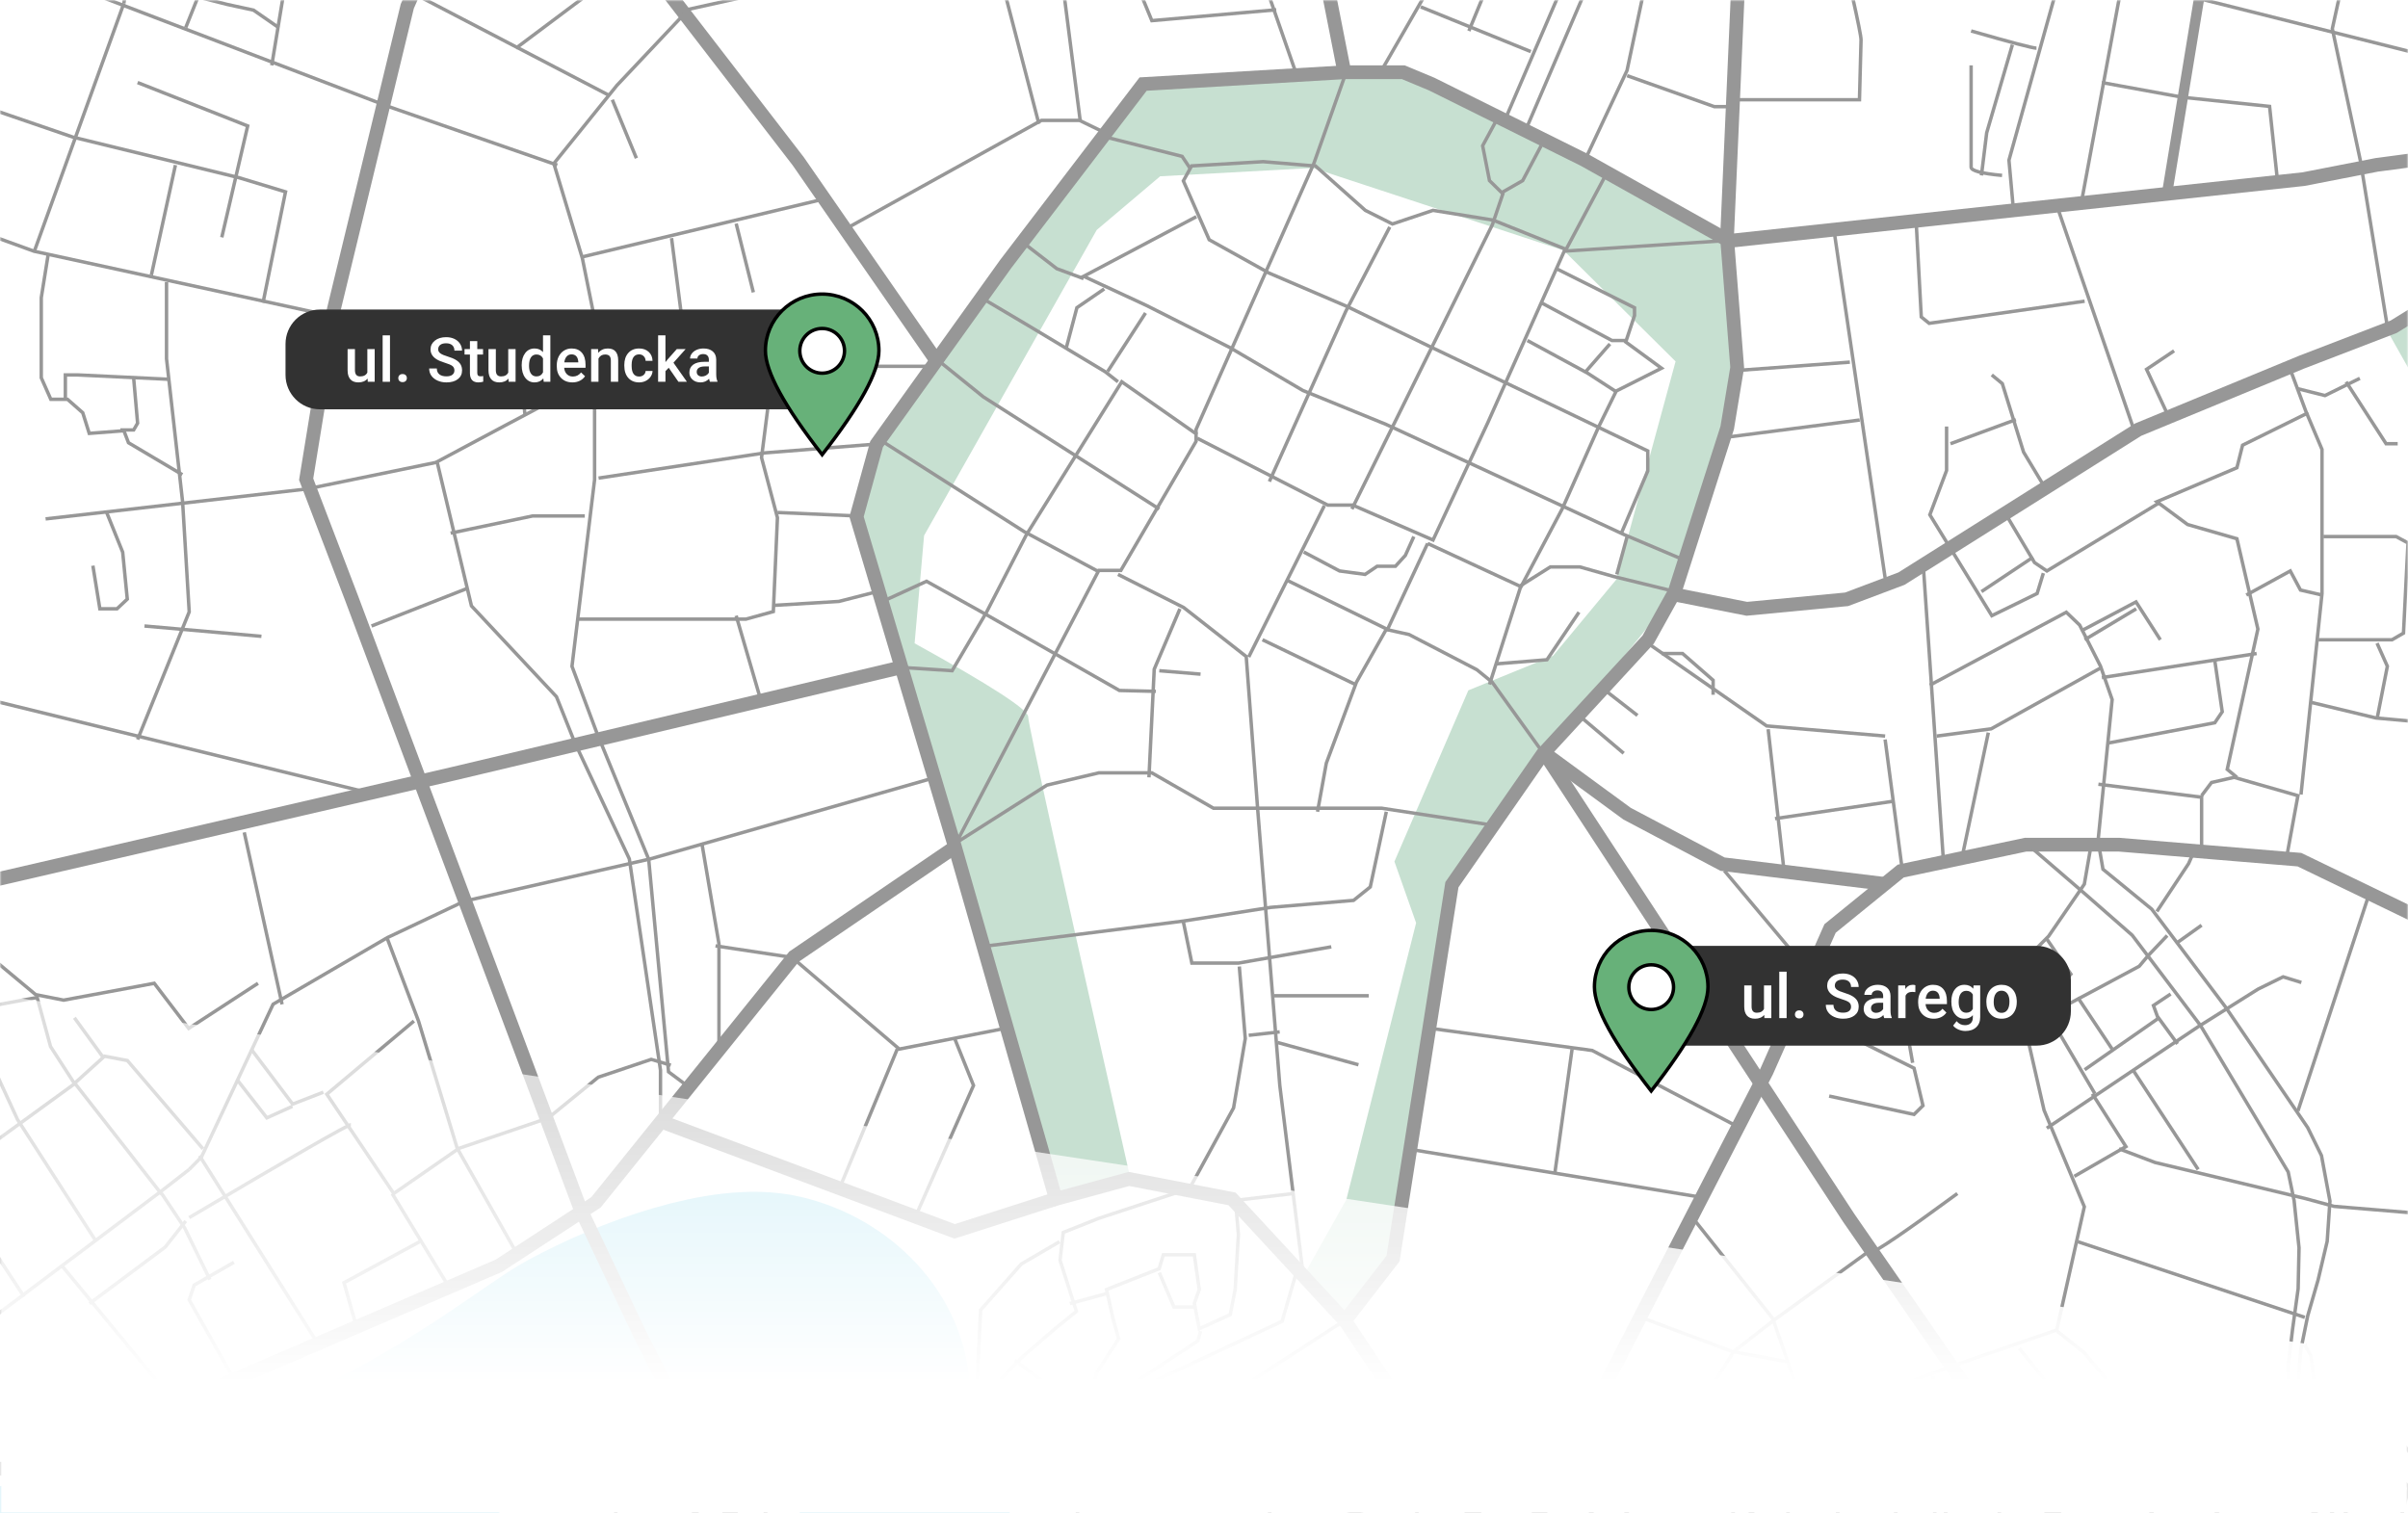 <?xml version="1.0" encoding="UTF-8"?>
<svg width="700px" height="440px" viewBox="0 0 700 440" version="1.1" xmlns="http://www.w3.org/2000/svg" xmlns:xlink="http://www.w3.org/1999/xlink">
    <rect x="0" y="0" width="700" height="440" fill="#808080" stroke="none"/>
    <title>offices-map</title>
    <defs>
        <rect id="path-1" x="0" y="0" width="700" height="440"></rect>
        <linearGradient x1="50%" y1="20.967%" x2="50%" y2="74.785%" id="linearGradient-3">
            <stop stop-color="#FFFFFF" stop-opacity="0.676" offset="0%"></stop>
            <stop stop-color="#FFFFFF" offset="100%"></stop>
        </linearGradient>
    </defs>
    <g id="Page-1" stroke="none" stroke-width="1" fill="none" fill-rule="evenodd">
        <g id="Landing" transform="translate(-350, -1998)">
            <g id="offices-map" transform="translate(350, 1998)">
                <mask id="mask-2" fill="white">
                    <use xlink:href="#path-1"></use>
                </mask>
                <use id="Mask-Copy" fill="#FFFFFF" xlink:href="#path-1"></use>
                <g id="Group" mask="url(#mask-2)">
                    <g transform="translate(-38, -115)">
                        <path d="M313,584 C298.666,551.535 291.499,530.511 291.499,520.929 C291.499,506.556 279.321,494.288 264.452,490.757 C249.584,487.226 222.931,496.655 204.849,506.526 C186.767,516.397 123.785,573.993 1,579.175" id="Path-101" stroke="#90DAED" stroke-width="57" fill="none"></path>
                        <path d="M347.096,463.765 L299.953,308.087 L288,265.633 L293.473,244.154 L310.877,220.345 L370.82,139.911 L429.537,136.47 L446.865,135 L540.324,185.375 L544,221.47 L525.09,287.346 L486.738,334.593 L460.168,371.082 L443.356,480.93 L429.537,499 L416,487.559 L429.377,463.765 L449.66,383.322 L443.356,365.482 L464.848,315.703 L489.449,305.674 L507.837,283.509 L525.09,220.073 L492.549,187.807 L419.643,163.83 L375.253,166.253 L356.816,181.852 L306.627,270.703 L303.873,302.036 C325.885,314.19 336.891,321.309 336.891,323.39 C336.891,325.472 346.885,370.614 366.873,458.817 L347.096,463.765 Z" id="Path-102" stroke="none" fill="#C7E0D1" fill-rule="evenodd"></path>
                        <path d="M769.229,159 L800.073,162.763 L812.324,168.583 L812.324,179.461 L825.054,229.663 L830,255.068 L829.309,271.551 L826.44,298.484 L822.472,309.79 L806.317,309.302 L781.613,313 L780.175,302.605 C781.901,299.857 783.498,298.484 784.966,298.484 C786.434,298.484 777.816,285.407 759.11,259.254 L732,211.198 L740.615,206.528 L774.622,185.025 L769.229,159 Z" id="Path-336" stroke="none" fill="#C7E0D1" fill-rule="evenodd"></path>
                        <polyline id="Path-4" stroke="#979797" stroke-width="1" fill="none" points="544 443 500.862 420.413 454 414"></polyline>
                        <polyline id="Path-5" stroke="#979797" stroke-width="1" fill="none" points="294 244 260.322 246.669 212 254"></polyline>
                        <polygon id="Path-6" stroke="#979797" stroke-width="4" fill="none" points="428.955 499 442.958 480.907 460.072 372.211 486.462 334.232 517.121 300.967 524.832 287.071 540.091 239.394 543 221.833 540.091 184.74 498.435 161.42 454.196 139.445 445.932 136 428.955 136 370.3 139.445 330.343 191.765 292.82 244.132 287 265.228 315.399 360.54 344.929 463.562 366.18 457.76 396.152 463.562"></polygon>
                        <polyline id="Path-7" stroke="#979797" stroke-width="4" fill="none" points="311 221 270.036 161.872 200 71"></polyline>
                        <polyline id="Path-8" stroke="#979797" stroke-width="4" fill="none" points="487 334 575.465 469.144 655 584"></polyline>
                        <polyline id="Path-9" stroke="#979797" stroke-width="4" fill="none" points="541 185 707.636 167.079 728.885 162.935 766.03 158 799.816 162.935 812 167.747"></polyline>
                        <line x1="545" y1="71" x2="540" y2="185" id="Path-10" stroke="#979797" stroke-width="4" fill="none"></line>
                        <polyline id="Path-11" stroke="#979797" stroke-width="4" fill="none" points="767.717 158 774 185.208 733.847 209.992 707.057 220.298 659.525 239.923 590.755 283.228 574.807 289.241 545.8 292 525 287.888"></polyline>
                        <line x1="429" y1="137" x2="416" y2="71" id="Path-12" stroke="#979797" stroke-width="4" fill="none"></line>
                        <polyline id="Path-13" stroke="#979797" stroke-width="4" fill="none" points="316 361 268.801 393.147 211.246 464.565 183.011 482.998 93.427 521.538 45.386 542 25.131 542 1 537.55"></polyline>
                        <polyline id="Path-14" stroke="#979797" stroke-width="4" fill="none" points="345 463.536 315.516 473 230 441"></polyline>
                        <polyline id="Path-17" stroke="#979797" stroke-width="4" fill="none" points="429 499 472.762 564.622 490 584"></polyline>
                        <polyline id="Path-18" stroke="#979797" stroke-width="4" fill="none" points="464 584 478.633 568.2 551.552 426.526 569.996 384.94 590.544 368.244 626.852 360.573 653.935 360.573 706.436 364.933 743.052 382.617 770.302 397.979 794.731 400.323 804.703 404.996 815.813 402.882 823.864 388.026 859.524 365.341 883.892 350.007 943 326"></polyline>
                        <polyline id="Path-19" stroke="#979797" stroke-width="4" fill="none" points="487 334 510.973 351.554 538.743 366.239 586 372"></polyline>
                        <polyline id="Path-15" stroke="#979797" stroke-width="4" fill="none" points="300 309 169.79 339.945 1 379"></polyline>
                        <polyline id="Path-16" stroke="#979797" stroke-width="4" fill="none" points="265 584 223.727 502.344 206.689 466.386 140.107 288.636 127 254.331 135.037 204.965 156.394 116.833 176.496 71"></polyline>
                        <polyline id="Path-20" stroke="#979797" stroke-width="1" fill="none" points="238.207 431 232.347 426.622 226.569 364.798 211.421 327.861 204.274 308.723 210.846 254.463 210.846 224.908 217.336 220.535 210.846 207.732 207.284 190.059 199 162.542 217.336 139.823 238.207 117.697 327 98"></polyline>
                        <polyline id="Path-21" stroke="#979797" stroke-width="1" fill="none" points="218 221.5 260.497 221.5 311 221.5"></polyline>
                        <line x1="276.699" y1="173.057" x2="207" y2="189.745" id="Path-22" stroke="#979797" stroke-width="1" fill="none"></line>
                        <line x1="233.22" y1="184.227" x2="237.798" y2="219.982" id="Path-23" stroke="#979797" stroke-width="1" fill="none"></line>
                        <polyline id="Path-24" stroke="#979797" stroke-width="1" fill="none" points="310 341 226.992 364.723 173 377"></polyline>
                        <polyline id="Path-25" stroke="#979797" stroke-width="1" fill="none" points="206 295 254.842 295 262.807 292.804 264 265.502 259.375 248.04 262.807 221"></polyline>
                        <line x1="252" y1="294" x2="259" y2="318" id="Path-26" stroke="#979797" stroke-width="1" fill="none"></line>
                        <line x1="447" y1="449" x2="532" y2="463" id="Path-27" stroke="#979797" stroke-width="1" fill="none"></line>
                        <line x1="495" y1="420" x2="490" y2="456" id="Path-28" stroke="#979797" stroke-width="1" fill="none"></line>
                        <polyline id="Path-29" stroke="#979797" stroke-width="1" fill="none" points="428.692 499 354.198 547.378 351 553.927 358.793 581 363.658 581 404.93 561.616 449 550.375 449 532.331"></polyline>
                        <polyline id="Path-30" stroke="#979797" stroke-width="1" fill="none" points="449 551 453.808 571.22 465 583"></polyline>
                        <line x1="264" y1="264" x2="287" y2="265" id="Path-31" stroke="#979797" stroke-width="1" fill="none"></line>
                        <polyline id="Path-32" stroke="#979797" stroke-width="1" fill="none" points="329 414.21 299.423 420 268.252 393.354 246 390"></polyline>
                        <polyline id="Path-33" stroke="#979797" stroke-width="1" fill="none" points="242 360 247 389.417 247 420"></polyline>
                        <line x1="298.833" y1="420" x2="282.25" y2="460" id="Path-34" stroke="#979797" stroke-width="1" fill="none"></line>
                        <polyline id="Path-35" stroke="#979797" stroke-width="1" fill="none" points="304 469 321 430.577 315.546 417"></polyline>
                        <line x1="200" y1="163" x2="151" y2="146" id="Path-36" stroke="#979797" stroke-width="1" fill="none"></line>
                        <line x1="214.98" y1="142.678" x2="158" y2="113" id="Path-37" stroke="#979797" stroke-width="1" fill="none"></line>
                        <polyline id="Path-38" stroke="#979797" stroke-width="1" fill="none" points="188 129 221.733 103.728 243.454 88.712 276 85"></polyline>
                        <polyline id="Path-40" stroke="#979797" stroke-width="1" fill="none" points="283 182 340.74 150 351.805 150 360 153.976"></polyline>
                        <polyline id="Path-41" stroke="#979797" stroke-width="1" fill="none" points="340 151 326.388 98.6 316 71"></polyline>
                        <line x1="415" y1="137" x2="392" y2="71" id="Path-44" stroke="#979797" stroke-width="1" fill="none"></line>
                        <polyline id="Path-45" stroke="#979797" stroke-width="1" fill="none" points="409 117.843 372.841 121 365 102"></polyline>
                        <line x1="346" y1="103" x2="352" y2="150" id="Path-46" stroke="#979797" stroke-width="1" fill="none"></line>
                        <line x1="212" y1="207.5" x2="137" y2="207.5" id="Path-47" stroke="#979797" stroke-width="1" fill="none"></line>
                        <path d="M211,225 C210.619,225 195.177,233.153 164.676,249.46 L128,257" id="Path-48" stroke="#979797" stroke-width="1" fill="none"></path>
                        <line x1="188" y1="209" x2="190.622" y2="235.8" id="Path-49" stroke="#979797" stroke-width="1" fill="none"></line>
                        <polyline id="Path-50" stroke="#979797" stroke-width="1" fill="none" points="165 249 175.05 291.157 199.758 317.55 205.04 330.776 220.939 364.7 230 426.142 230 443"></polyline>
                        <polyline id="Path-51" stroke="#979797" stroke-width="1" fill="none" points="475 151 495.213 103.956 508 71"></polyline>
                        <polyline id="Path-52" stroke="#979797" stroke-width="1" fill="none" points="494.381 103 501 107.357 481 154"></polyline>
                        <polyline id="Path-54" stroke="#979797" stroke-width="1" fill="none" points="517 107 510.978 135.478 499 161"></polyline>
                        <polyline id="Path-55" stroke="#979797" stroke-width="1" fill="none" points="511 137 536.341 146 543 146"></polyline>
                        <line x1="468.493" y1="85.28" x2="439" y2="136.535" id="Path-59" stroke="#979797" stroke-width="1" fill="none"></line>
                        <line x1="571" y1="181" x2="586" y2="283" id="Path-60" stroke="#979797" stroke-width="1" fill="none"></line>
                        <line x1="543.267" y1="222.685" x2="575.752" y2="220.285" id="Path-61" stroke="#979797" stroke-width="1" fill="none"></line>
                        <line x1="541" y1="241.972" x2="578.623" y2="237.102" id="Path-62" stroke="#979797" stroke-width="1" fill="none"></line>
                        <line x1="591" y1="368" x2="586" y2="330" id="Path-63" stroke="#979797" stroke-width="1" fill="none"></line>
                        <polyline id="Path-64" stroke="#979797" stroke-width="1" fill="none" points="586 329 551.564 326.053 517 302"></polyline>
                        <line x1="552" y1="327" x2="556.791" y2="369.725" id="Path-65" stroke="#979797" stroke-width="1" fill="none"></line>
                        <line x1="554" y1="353" x2="588" y2="348" id="Path-66" stroke="#979797" stroke-width="1" fill="none"></line>
                        <line x1="539.283" y1="368.153" x2="565.764" y2="399.728" id="Path-67" stroke="#979797" stroke-width="1" fill="none"></line>
                        <line x1="603" y1="366" x2="597" y2="278" id="Path-68" stroke="#979797" stroke-width="1" fill="none"></line>
                        <polyline id="Path-69" stroke="#979797" stroke-width="1" fill="none" points="599 314.199 638.664 293 642.545 296.72 648.599 308.648 652 318.393 647.742 361"></polyline>
                        <polyline id="Path-70" stroke="#979797" stroke-width="1" fill="none" points="601 329 616.828 326.896 649 309"></polyline>
                        <line x1="616" y1="328" x2="608" y2="366" id="Path-71" stroke="#979797" stroke-width="1" fill="none"></line>
                        <polyline id="Path-72" stroke="#979797" stroke-width="1" fill="none" points="405.767 561 409 545.887 394 522"></polyline>
                        <line x1="432.899" y1="424.563" x2="409.421" y2="418.101" id="Path-99" stroke="#979797" stroke-width="1" fill="none"></line>
                        <line x1="435.902" y1="404.5" x2="408.411" y2="404.5" id="Path-100" stroke="#979797" stroke-width="1" fill="none"></line>
                        <polyline id="Path-103" stroke="#979797" stroke-width="1" fill="none" points="208 265 192.87 265 169 270"></polyline>
                        <line x1="146" y1="297" x2="174" y2="286" id="Path-104" stroke="#979797" stroke-width="1" fill="none"></line>
                        <line x1="252" y1="180" x2="257" y2="200" id="Path-105" stroke="#979797" stroke-width="1" fill="none"></line>
                        <line x1="216" y1="144" x2="223" y2="161" id="Path-106" stroke="#979797" stroke-width="1" fill="none"></line>
                        <polyline id="Path-107" stroke="#979797" stroke-width="1" fill="none" points="173 377 150.621 387.588 117.391 406.958 96.579 451.357 93 455"></polyline>
                        <line x1="109" y1="357" x2="120" y2="407" id="Path-108" stroke="#979797" stroke-width="1" fill="none"></line>
                        <polyline id="Path-109" stroke="#979797" stroke-width="1" fill="none" points="150.631 388 159.659 411.851 171 449.153 152.462 462 133 433.121 158.333 411.851"></polyline>
                        <polyline id="Path-110" stroke="#979797" stroke-width="1" fill="none" points="111 420 123.072 436 132 432.534"></polyline>
                        <polyline id="Path-111" stroke="#979797" stroke-width="1" fill="none" points="107 429 115.577 440 123 436.647"></polyline>
                        <path d="M140,442 C139.101,442 123.434,451 93,469" id="Path-112" stroke="#979797" stroke-width="1" fill="none"></path>
                        <line x1="96" y1="451" x2="130" y2="505" id="Path-113" stroke="#979797" stroke-width="1" fill="none"></line>
                        <polyline id="Path-114" stroke="#979797" stroke-width="1" fill="none" points="171 449 197.354 440.057 211.918 428.18 227.304 423 233 424.684"></polyline>
                        <line x1="146.654" y1="345.841" x2="1.26" y2="310.199" id="Path-115" stroke="#979797" stroke-width="1" fill="none"></line>
                        <line x1="128.595" y1="257" x2="51.258" y2="265.861" id="Path-116" stroke="#979797" stroke-width="1" fill="none"></line>
                        <polyline id="Path-117" stroke="#979797" stroke-width="1" fill="none" points="151 146 27.846 99 1 99"></polyline>
                        <polyline id="Path-118" stroke="#979797" stroke-width="1" fill="none" points="135 207 47.891 188.042 1 171"></polyline>
                        <polyline id="Path-119" stroke="#979797" stroke-width="1" fill="none" points="581 479 553.724 498.779 541.95 507.963 517.7 546.915 505.333 561.077 485 578"></polyline>
                        <polyline id="Path-120" stroke="#979797" stroke-width="1" fill="none" points="492 546 505.991 560.275 516 587"></polyline>
                        <polyline id="Path-121" stroke="#979797" stroke-width="1" fill="none" points="517 547 526.635 541.117 564.73 527.338 604.971 512.334 635.905 501.674 643.91 465.84 632.204 437.767 623.059 397.685 633.507 387.21 643.91 372.055 646 360"></polyline>
                        <polyline id="Path-122" stroke="#979797" stroke-width="1" fill="none" points="561 409 594.405 425.552 597 436.44 594.405 439 569.732 433.664"></polyline>
                        <path d="M582,479 C583.235,479 591.568,473.333 607,462" id="Path-123" stroke="#979797" stroke-width="1" fill="none"></path>
                        <polyline id="Path-124" stroke="#979797" stroke-width="1" fill="none" points="530 469 553.327 498.322 567.784 539.974 581 584"></polyline>
                        <line x1="536" y1="538" x2="553" y2="587" id="Path-125" stroke="#979797" stroke-width="1" fill="none"></line>
                        <polyline id="Path-126" stroke="#979797" stroke-width="1" fill="none" points="568 539 530.622 567.208 532.021 577.409 516 584"></polyline>
                        <polyline id="Path-127" stroke="#979797" stroke-width="1" fill="none" points="515 498 541.58 507.94 558 511"></polyline>
                        <line x1="625" y1="507" x2="687" y2="584" id="Path-128" stroke="#979797" stroke-width="1" fill="none"></line>
                        <line x1="628" y1="544" x2="646" y2="531" id="Path-130" stroke="#979797" stroke-width="1" fill="none"></line>
                        <line x1="642" y1="476" x2="708" y2="498" id="Path-131" stroke="#979797" stroke-width="1" fill="none"></line>
                        <polyline id="Path-132" stroke="#979797" stroke-width="1" fill="none" points="628 361 643.474 374.328 657.839 386.913 677.69 413.157 703.174 455.733 704.886 464.03 706.324 477.808 706.065 489.67 704.439 501.487 703.174 512.12 703.174 520.219 704.439 529.786 707.867 538.453 713.198 550.398 728 574"></polyline>
                        <polyline id="Path-133" stroke="#979797" stroke-width="1" fill="none" points="648 360 649.325 367.716 663.503 379.321 684.972 407.798 708.849 442.84 712.845 450.962 715.307 464.195 714.509 475.892 711.851 487.175 708.849 497.552 706.853 507.379 706.232 514.81 706.853 522.945 708.204 530.552 711.851 540.894 720.349 555.494 732 573"></polyline>
                        <polyline id="Path-134" stroke="#979797" stroke-width="1" fill="none" points="633 443 677.01 413.499 694.408 402.574 701.696 399 707 400.639"></polyline>
                        <polyline id="Path-135" stroke="#979797" stroke-width="1" fill="none" points="665 380 674.22 366.084 676 362"></polyline>
                        <polyline id="Path-136" stroke="#979797" stroke-width="1" fill="none" points="641 457 656 448.35 646.238 433"></polyline>
                        <polyline id="Path-137" stroke="#979797" stroke-width="1" fill="none" points="654 449 664.487 452.978 708.195 463.469 716.509 465.732 750.141 468.519 780.177 473.872 796.86 477 815 475.101"></polyline>
                        <line x1="658" y1="426" x2="677" y2="455" id="Path-138" stroke="#979797" stroke-width="1" fill="none"></line>
                        <polyline id="Path-139" stroke="#979797" stroke-width="1" fill="none" points="647 433 633 409.183 634.216 404.432 640 398.206 633 388"></polyline>
                        <polyline id="Path-140" stroke="#979797" stroke-width="1" fill="none" points="625 407.218 633.535 410 659.864 395.926 662.501 392.793 668 387"></polyline>
                        <line x1="671" y1="389" x2="678" y2="384" id="Path-141" stroke="#979797" stroke-width="1" fill="none"></line>
                        <polyline id="Path-142" stroke="#979797" stroke-width="1" fill="none" points="644 426 665.523 411 671 418.5"></polyline>
                        <polyline id="Path-143" stroke="#979797" stroke-width="1" fill="none" points="669 404 664 407.33 665.337 411"></polyline>
                        <line x1="642" y1="405" x2="652" y2="420" id="Path-144" stroke="#979797" stroke-width="1" fill="none"></line>
                        <polyline id="Path-145" stroke="#979797" stroke-width="1" fill="none" points="636 502 643.885 508.262 672.508 542.825 688.797 562.346 693.527 566 715 552.02"></polyline>
                        <polyline id="Path-146" stroke="#979797" stroke-width="1" fill="none" points="600 515 600 529.085 589.83 532 579 523.5"></polyline>
                        <polyline id="Path-147" stroke="#979797" stroke-width="1" fill="none" points="600 530 601.97 538.344 600 540.554 606.966 568 622 564.271"></polyline>
                        <polyline id="Path-148" stroke="#979797" stroke-width="1" fill="none" points="609 520 617.37 545.504 625 584"></polyline>
                        <line x1="556" y1="549" x2="565" y2="578" id="Path-149" stroke="#979797" stroke-width="1" fill="none"></line>
                        <polyline id="Path-150" stroke="#979797" stroke-width="1" fill="none" points="552 583 564.222 577.707 578.03 574.199 580.373 570.401 590.249 566.205 593.481 570.401 603 567.893 599.199 548.513 596.107 541.671 588.614 532"></polyline>
                        <line x1="600" y1="540" x2="597" y2="542" id="Path-151" stroke="#979797" stroke-width="1" fill="none"></line>
                        <polyline id="Path-152" stroke="#979797" stroke-width="1" fill="none" points="600 549 591.738 551.579 589 554.053 590.698 567"></polyline>
                        <line x1="527" y1="542" x2="524" y2="536" id="Path-154" stroke="#979797" stroke-width="1" fill="none"></line>
                        <line x1="594" y1="424" x2="591" y2="407" id="Path-155" stroke="#979797" stroke-width="1" fill="none"></line>
                        <polyline id="Path-156" stroke="#979797" stroke-width="1" fill="none" points="536 317 536 312.768 527.112 305 521 305"></polyline>
                        <line x1="505" y1="316" x2="514" y2="323" id="Path-157" stroke="#979797" stroke-width="1" fill="none"></line>
                        <line x1="497" y1="323" x2="510" y2="334" id="Path-158" stroke="#979797" stroke-width="1" fill="none"></line>
                        <polyline id="Path-159" stroke="#979797" stroke-width="1" fill="none" points="643 298.425 658.936 290 666 301"></polyline>
                        <line x1="644" y1="301" x2="659" y2="292" id="Path-160" stroke="#979797" stroke-width="1" fill="none"></line>
                        <line x1="649" y1="312" x2="694" y2="305" id="Path-161" stroke="#979797" stroke-width="1" fill="none"></line>
                        <polyline id="Path-162" stroke="#979797" stroke-width="1" fill="none" points="681.831 307 684 321.929 681.831 325.137 651 331"></polyline>
                        <polyline id="Path-163" stroke="#979797" stroke-width="1" fill="none" points="648 343 678 346.782 678 362"></polyline>
                        <polyline id="Path-164" stroke="#979797" stroke-width="1" fill="none" points="702.578 365 706 346.327 687.446 341 680.883 342.502 678 346.327"></polyline>
                        <polyline id="Path-165" stroke="#979797" stroke-width="1" fill="none" points="688.268 341 685.453 338.681 694.364 297.884 688.268 271.635 673.913 267.49 665 260.872 688.268 250.982 689.914 244.427 709 235"></polyline>
                        <polyline id="Path-166" stroke="#979797" stroke-width="1" fill="none" points="666 261 633.023 281 629.429 278.557 621 264.369"></polyline>
                        <polyline id="Path-167" stroke="#979797" stroke-width="1" fill="none" points="632 281.632 630.186 287.556 617.021 294 599 264.665 603.867 251.782 603.867 239"></polyline>
                        <line x1="614" y1="287" x2="629" y2="277" id="Path-168" stroke="#979797" stroke-width="1" fill="none"></line>
                        <polyline id="Path-169" stroke="#979797" stroke-width="1" fill="none" points="632 256 626.246 246.438 620.066 226.523 617 224"></polyline>
                        <line x1="605" y1="244" x2="624" y2="237" id="Path-170" stroke="#979797" stroke-width="1" fill="none"></line>
                        <line x1="658" y1="239" x2="636" y2="175" id="Path-171" stroke="#979797" stroke-width="1" fill="none"></line>
                        <polyline id="Path-172" stroke="#979797" stroke-width="1" fill="none" points="667.882 235 662 222.376 670 217"></polyline>
                        <polyline id="Path-173" stroke="#979797" stroke-width="1" fill="none" points="644 202.567 598.803 209 596.511 207.146 595 179"></polyline>
                        <polyline id="Path-174" stroke="#979797" stroke-width="1" fill="none" points="643.216 173 655 109.368 636.232 103.715 633 71"></polyline>
                        <polyline id="Path-175" stroke="#979797" stroke-width="3" fill="none" points="668 171 681.461 88.978 722 0"></polyline>
                        <line x1="655" y1="109" x2="769.598" y2="137.783" id="Path-176" stroke="#979797" stroke-width="1" fill="none"></line>
                        <polyline id="Path-177" stroke="#979797" stroke-width="1" fill="none" points="649 139 672.436 143.278 697.761 145.935 700 167"></polyline>
                        <polyline id="Path-178" stroke="#979797" stroke-width="1" fill="none" points="623.3 176 622 161.566 635.519 113.049 637 103"></polyline>
                        <path d="M542,144 L578.543,144 C578.848,133.403 579,127.604 579,126.603 C579,125.602 578.137,121.259 576.411,113.573 L576.411,89.474 L578.543,71" id="Path-179" stroke="#979797" stroke-width="1" fill="none"></path>
                        <path d="M620,166 C614,165.441 611,164.64 611,163.597 C611,162.555 611,152.689 611,134" id="Path-180" stroke="#979797" stroke-width="1" fill="none"></path>
                        <path d="M630,129 C628.91,129 622.577,127.333 611,124" id="Path-181" stroke="#979797" stroke-width="1" fill="none"></path>
                        <polyline id="Path-182" stroke="#979797" stroke-width="1" fill="none" points="623 128 615.525 153.605 614 166"></polyline>
                        <line x1="483" y1="130" x2="451" y2="117" id="Path-185" stroke="#979797" stroke-width="1" fill="none"></line>
                        <line x1="479" y1="90" x2="465" y2="124" id="Path-186" stroke="#979797" stroke-width="1" fill="none"></line>
                        <polyline id="Path-187" stroke="#979797" stroke-width="1" fill="none" points="257.773 573.039 262 558.074 247.219 524.522 243.134 523 221.344 535.73 217 541.132 217 555.359 232.766 584"></polyline>
                        <line x1="248" y1="550" x2="223" y2="565" id="Path-193" stroke="#979797" stroke-width="1" fill="none"></line>
                        <polyline id="Path-197" stroke="#979797" stroke-width="1" fill="none" points="541 184.856 493 188 504.722 166"></polyline>
                        <polyline id="Path-198" stroke="#979797" stroke-width="1" fill="none" points="486 157.377 480.639 167.51 474.547 171 470.995 167.51 469 157.377 472.988 150"></polyline>
                        <polyline id="Path-199" stroke="#979797" stroke-width="1" fill="none" points="429.666 135 419.911 162.571 385.692 239.849 385.692 243.323 363.833 280.831 357.428 280.831 316 360 342.345 343.257 357.428 339.692 372.833 339.692 390.756 349.979 409.609 349.979 439.652 349.979 472 354.933"></polyline>
                        <polyline id="Path-200" stroke="#979797" stroke-width="1" fill="none" points="441 351 436.336 372.864 431.475 376.77 407.4 378.806 382.001 382.784 325 390"></polyline>
                        <polyline id="Path-201" stroke="#979797" stroke-width="1" fill="none" points="382 383 384.466 395 398.041 395 425 390.275"></polyline>
                        <polyline id="Path-202" stroke="#979797" stroke-width="1" fill="none" points="398.264 396 400 416.947 396.596 437.111 383 462"></polyline>
                        <polyline id="Path-203" stroke="#979797" stroke-width="1" fill="none" points="417 487 410.038 430.6 403.657 350.975 400.275 305.879 382.098 291.632 363 282"></polyline>
                        <line x1="401" y1="416" x2="410" y2="415" id="Path-204" stroke="#979797" stroke-width="1" fill="none"></line>
                        <line x1="397" y1="464" x2="414" y2="462" id="Path-205" stroke="#979797" stroke-width="1" fill="none"></line>
                        <polyline id="Path-206" stroke="#979797" stroke-width="1" fill="none" points="381 292 373.53 309.568 372 341"></polyline>
                        <line x1="375" y1="310" x2="387" y2="311" id="Path-207" stroke="#979797" stroke-width="1" fill="none"></line>
                        <polyline id="Path-208" stroke="#979797" stroke-width="1" fill="none" points="374 316 363.417 315.745 323.95 293.266 307.343 284 295 289.659"></polyline>
                        <polyline id="Path-209" stroke="#979797" stroke-width="1" fill="none" points="300 309.033 314.784 310 324.65 293.224 336.373 270.46 364.089 226 386 241.331"></polyline>
                        <polyline id="Path-210" stroke="#979797" stroke-width="1" fill="none" points="311 220 323.862 230.387 375 263"></polyline>
                        <polyline id="Path-211" stroke="#979797" stroke-width="1" fill="none" points="294 243 335.721 269.563 357 281"></polyline>
                        <polyline id="Path-212" stroke="#979797" stroke-width="1" fill="none" points="420 163.238 405.212 162 384.395 163.238 382 167.59 389.512 184.702 406.233 194"></polyline>
                        <polyline id="Path-213" stroke="#979797" stroke-width="1" fill="none" points="385.77 178 353 195.331 371.182 203.766 395.467 216.019 416.747 228.53 440.95 238.397 510.134 270.429 528 278"></polyline>
                        <polyline id="Path-214" stroke="#979797" stroke-width="1" fill="none" points="509.333 270 517 251.921 517 246.108 475.796 226.334 453.136 215.501 429.412 204.028 406 194"></polyline>
                        <polyline id="Path-215" stroke="#979797" stroke-width="1" fill="none" points="420.119 163 434.894 176.158 442.78 180.116 454.581 176.158 472.055 178.998 493 187.401 470.481 237.929 454.581 272 431.227 261.851 423.979 261.851 386 242.398"></polyline>
                        <polyline id="Path-216" stroke="#979797" stroke-width="1" fill="none" points="442 181 429.244 205.455 407 255"></polyline>
                        <polyline id="Path-217" stroke="#979797" stroke-width="1" fill="none" points="475 171 471.836 180.304 431 263"></polyline>
                        <line x1="423" y1="262" x2="401" y2="306" id="Path-218" stroke="#979797" stroke-width="1" fill="none"></line>
                        <polyline id="Path-219" stroke="#979797" stroke-width="1" fill="none" points="417 275.486 427.404 280.996 434.828 282 438.326 279.633 443.642 279.633 446.527 276.475 449 271"></polyline>
                        <polyline id="Path-220" stroke="#979797" stroke-width="1" fill="none" points="453 273 441.349 298 412 283.637"></polyline>
                        <polyline id="Path-221" stroke="#979797" stroke-width="1" fill="none" points="421 351 423.561 336.874 432.314 313.341 440.97 298 447.602 299.474 467.326 309.71 471.774 313.341 487 334.493"></polyline>
                        <polyline id="Path-222" stroke="#979797" stroke-width="1" fill="none" points="525 287 507.128 282.62 497.25 279.824 488.682 279.824 479.823 285.413 453 273"></polyline>
                        <polyline id="Path-223" stroke="#979797" stroke-width="1" fill="none" points="471 314 479.895 286.06 492.167 262.868 502.719 239.11 507.836 228.683 521 222.053 510.598 214.431 513.152 206.727 513.152 204.468 490.221 193"></polyline>
                        <polyline id="Path-224" stroke="#979797" stroke-width="1" fill="none" points="511 214 506.6 214 486 203"></polyline>
                        <polyline id="Path-225" stroke="#979797" stroke-width="1" fill="none" points="508 229 499.432 223.441 482 214"></polyline>
                        <line x1="506" y1="215" x2="499" y2="223" id="Path-226" stroke="#979797" stroke-width="1" fill="none"></line>
                        <polyline id="Path-227" stroke="#979797" stroke-width="1" fill="none" points="473 308 487.697 306.808 497 293"></polyline>
                        <line x1="511" y1="271" x2="508" y2="282" id="Path-228" stroke="#979797" stroke-width="1" fill="none"></line>
                        <line x1="432" y1="314" x2="405" y2="301" id="Path-229" stroke="#979797" stroke-width="1" fill="none"></line>
                        <polyline id="Path-230" stroke="#979797" stroke-width="1" fill="none" points="363 226 359.271 223.072 336.711 209.526 324 202"></polyline>
                        <polyline id="Path-231" stroke="#979797" stroke-width="1" fill="none" points="353 196 345.208 193.112 336 186"></polyline>
                        <polyline id="Path-232" stroke="#979797" stroke-width="1" fill="none" points="384 164 381.636 160.459 360 155"></polyline>
                        <polyline id="Path-233" stroke="#979797" stroke-width="1" fill="none" points="359 199 351.051 204.455 348 216"></polyline>
                        <line x1="371" y1="206" x2="360" y2="223" id="Path-234" stroke="#979797" stroke-width="1" fill="none"></line>
                        <polyline id="Path-235" stroke="#979797" stroke-width="1" fill="none" points="415 484.389 410.698 499.153 369.131 518.574 365.373 521.247 358.15 532.467 354.623 538.356 351.557 541 347.094 539.815 330.87 530.714 328 522.807 329.131 515.73 335.35 509.363 344.522 501.446 350.908 496.253 349.304 491.273 346.148 481.403 347.094 473.307 357.469 469.189 382.346 461"></polyline>
                        <polyline id="Path-236" stroke="#979797" stroke-width="1" fill="none" points="346 476 334.89 482.491 323.058 495.875 322 518.192 327.259 523"></polyline>
                        <polyline id="Path-237" stroke="#979797" stroke-width="1" fill="none" points="333 510.521 351.122 524 355.279 519.901 356.719 514.222 363.193 504.215 361.467 498.065 359.664 489.901 374.963 483.862 376.17 479.816 385.19 479.816 386.616 489.901 385.19 493.911 386.616 501.317 395.634 497.208 397.061 489.901 398 473.881 397.061 463"></polyline>
                        <polyline id="Path-238" stroke="#979797" stroke-width="1" fill="none" points="387 502 386.179 504.854 369 516.209 369.679 519"></polyline>
                        <polyline id="Path-239" stroke="#979797" stroke-width="1" fill="none" points="385 495 379.264 495 375 485"></polyline>
                        <line x1="360" y1="491" x2="349" y2="494" id="Path-240" stroke="#979797" stroke-width="1" fill="none"></line>
                        <polyline id="Path-73" stroke="#979797" stroke-width="1" fill="none" points="263 291 281.853 289.855 293 287"></polyline>
                        <line x1="152" y1="462" x2="169" y2="490" id="Path-74" stroke="#979797" stroke-width="1" fill="none"></line>
                        <polyline id="Path-75" stroke="#979797" stroke-width="1" fill="none" points="160 476 138 487.925 141.699 501"></polyline>
                        <line x1="171" y1="449" x2="188" y2="479" id="Path-76" stroke="#979797" stroke-width="1" fill="none"></line>
                        <polyline id="Path-77" stroke="#979797" stroke-width="1" fill="none" points="92 470 86.034 477.568 64 494"></polyline>
                        <polyline id="Path-78" stroke="#979797" stroke-width="1" fill="none" points="93 455 84.978 461.233 22.973 507.851 -2.58126853e-15 529"></polyline>
                        <line x1="56" y1="483" x2="89" y2="523" id="Path-79" stroke="#979797" stroke-width="1" fill="none"></line>
                        <polyline id="Path-80" stroke="#979797" stroke-width="1" fill="none" points="85 462 91.731 472.089 99 487"></polyline>
                        <polyline id="Path-81" stroke="#979797" stroke-width="1" fill="none" points="106 482 94.461 488.604 93 492.92 106 516"></polyline>
                        <polyline id="Path-82" stroke="#979797" stroke-width="1" fill="none" points="38.138 542 32.242 526.942 21.897 509.258 1 470.257 22.89 456.828 59.798 430 85 462.209"></polyline>
                        <polyline id="Path-83" stroke="#979797" stroke-width="1" fill="none" points="45 492 22.274 457.359 1 416"></polyline>
                        <polyline id="Path-84" stroke="#979797" stroke-width="1" fill="none" points="66 476 43.086 440.472 28.242 408.23 22 379.12 22 374"></polyline>
                        <polyline id="Path-86" stroke="#979797" stroke-width="1" fill="none" points="30 408.478 48.8 405 52.695 419.274 59.624 430 68 422.419 59.624 410.898"></polyline>
                        <polyline id="Path-87" stroke="#979797" stroke-width="1" fill="none" points="30 391 34.574 392.676 48.366 404.164 56.492 405.774 82.838 400.877 92.85 414 113 400.877"></polyline>
                        <polyline id="Path-88" stroke="#979797" stroke-width="1" fill="none" points="97 449 75.031 423.337 68 422"></polyline>
                        <polyline id="Path-89" stroke="#979797" stroke-width="1" fill="none" points="78 330 93 292.89 91.082 260.885 86.408 219.291 86.408 197"></polyline>
                        <line x1="114" y1="300" x2="80" y2="297" id="Path-90" stroke="#979797" stroke-width="1" fill="none"></line>
                        <polyline id="Path-91" stroke="#979797" stroke-width="1" fill="none" points="69.013 264 73.664 275.542 75 289.182 72.007 292 67.028 292 65 279.456"></polyline>
                        <polyline id="Path-92" stroke="#979797" stroke-width="1" fill="none" points="91 253 75.352 243.72 74.015 240.23 63.942 241 62.06 235.003 57.615 231.086 52.769 231.086 50 224.841 50 201.536 52.006 189"></polyline>
                        <polyline id="Path-93" stroke="#979797" stroke-width="1" fill="none" points="73 240 76.86 240 78 238.035 76.86 225"></polyline>
                        <polyline id="Path-94" stroke="#979797" stroke-width="1" fill="none" points="87 225.265 60.463 224 57 224 57 231"></polyline>
                        <polyline id="Path-95" stroke="#979797" stroke-width="1" fill="none" points="114.466 203 121 170.772 107.356 166.627 59.213 154.869 12.954 139 2 170.772"></polyline>
                        <line x1="48" y1="188" x2="74" y2="116" id="Path-96" stroke="#979797" stroke-width="1" fill="none"></line>
                        <line x1="89" y1="163" x2="82" y2="195" id="Path-97" stroke="#979797" stroke-width="1" fill="none"></line>
                        <polyline id="Path-98" stroke="#979797" stroke-width="1" fill="none" points="78 139 110 151.617 102.475 184"></polyline>
                        <line x1="117" y1="134" x2="130" y2="55" id="Path-242" stroke="#979797" stroke-width="1" fill="none"></line>
                        <polyline id="Path-243" stroke="#979797" stroke-width="1" fill="none" points="127 76 93.54 91.86 89 111.028 90.831 112.919 103.979 116.271 111.7 117.948 118.978 123"></polyline>
                        <line x1="92" y1="123" x2="96" y2="113" id="Path-245" stroke="#979797" stroke-width="1" fill="none"></line>
                        <polyline id="Path-246" stroke="#979797" stroke-width="1" fill="none" points="74 116 80.356 73.719 82 31"></polyline>
                        <polyline id="Path" stroke="#979797" stroke-width="1" fill="none" points="704 223 708.308 234.576 713 245.66 713 287.584 706.893 346"></polyline>
                        <polyline id="Path-2" stroke="#979797" stroke-width="1" fill="none" points="713 288 706.744 286.547 703.78 281 691 288"></polyline>
                        <polyline id="Path-3" stroke="#979797" stroke-width="1" fill="none" points="713.411 271 734.548 271 738 272.855 736.687 299.07 733.354 301 712 301"></polyline>
                        <polyline id="Path-252" stroke="#979797" stroke-width="1" fill="none" points="729 302 732 308.705 729 324"></polyline>
                        <polyline id="Path-253" stroke="#979797" stroke-width="1" fill="none" points="710 319.244 728.706 323.747 754 326 754 317"></polyline>
                        <line x1="727" y1="374" x2="706" y2="438" id="Path-255" stroke="#979797" stroke-width="1" fill="none"></line>
                        <polyline id="Path-256" stroke="#979797" stroke-width="1" fill="none" points="717 549.272 721.339 545.575 728.269 539.225 735.008 533 738.349 537.051 741 537.051 735.392 558.359 724.636 567"></polyline>
                        <polyline id="Path-257" stroke="#979797" stroke-width="1" fill="none" points="728 539 719.817 537.018 714.987 535.167 712.001 528.441 709.83 509.335 708 506"></polyline>
                        <line x1="730" y1="538" x2="744" y2="554" id="Path-258" stroke="#979797" stroke-width="1" fill="none"></line>
                        <polyline id="Path-259" stroke="#979797" stroke-width="1" fill="none" points="735 559 753.032 549.615 760.613 545.37 769 516"></polyline>
                        <polyline id="Path-261" stroke="#979797" stroke-width="4" fill="none" points="728 572 750.126 556.734 801.464 531.111 834.19 520.18 848.227 512.249 850 504.409 842.069 495.059 820.711 488"></polyline>
                        <polyline id="Path-262" stroke="#979797" stroke-width="4" fill="none" points="849 561 825.969 503.707 817.635 483.106 811.466 462.847 806.057 438.076 804.464 404.81 794.492 400.138 791.768 391.341 797.828 381.619 802.106 376.289 807.215 374.76 817.635 333.081 819.514 317.711 825.242 294.45 828.352 270.729 828.352 250.673 823.615 227.685 817.635 200.736 811.466 177.381 810.741 167.287 828.352 156.563 840.194 146.947 841.197 139.032 833.59 131.591 816.144 125.234 800.743 120.179 765.631 110.189 710.232 94.111 669.091 81.783 648.413 71.766 630.418 58.71 623.265 48.06 620.836 23.031 617 3.89271948e-15"></polyline>
                        <polyline id="Path-269" stroke="#979797" stroke-width="1" fill="none" points="732 210 724.182 161.836 716 123.359 721.992 96"></polyline>
                        <polyline id="Path-277" stroke="#979797" stroke-width="1" fill="none" points="706 228.024 713.865 230 724 225"></polyline>
                        <polyline id="Path-278" stroke="#979797" stroke-width="1" fill="none" points="720 226 731.629 244 735 244"></polyline>
                    </g>
                </g>
                <polygon id="Path-3" fill="url(#linearGradient-3)" mask="url(#mask-2)" points="700 395.175 -0.537 289.298 -0.537 440.503 700 440.503"></polygon>
                <g id="Group-12" mask="url(#mask-2)">
                    <g transform="translate(463, 270)">
                        <g id="Group-9-Copy" transform="translate(7, 5)">
                            <path d="M10,0 L122,1.77635684e-15 C127.523,-9.04872171e-15 132,4.477 132,10 L132,19 C132,24.523 127.523,29 122,29 L28.967,29 L28.967,29 L13.084,29 L10,29 C4.477,29 6.76353751e-16,24.523 0,19 L1.77635684e-15,10 C1.10000309e-15,4.477 4.477,2.79088747e-15 10,1.77635684e-15 Z" id="Rectangle" fill="#323232"></path>
                            <g id="ul.-Sarego" transform="translate(37.046, 7.5)" fill="#FFFFFF" fill-rule="nonzero">
                                <path d="M5.81,12.568 C5.183,13.307 4.292,13.676 3.138,13.676 C2.106,13.676 1.326,13.374 0.795,12.771 C0.265,12.167 0,11.294 0,10.151 L0,3.99 L2.136,3.99 L2.136,10.125 C2.136,11.332 2.637,11.936 3.639,11.936 C4.676,11.936 5.376,11.563 5.739,10.819 L5.739,3.99 L7.875,3.99 L7.875,13.5 L5.862,13.5 L5.81,12.568 Z" id="Path"></path>
                                <polygon id="Path" points="12.322 13.5 10.187 13.5 10.187 0 12.322 0"></polygon>
                                <path d="M15.979,11.25 C16.377,11.25 16.685,11.363 16.901,11.588 C17.118,11.814 17.227,12.097 17.227,12.437 C17.227,12.771 17.118,13.047 16.901,13.267 C16.685,13.487 16.377,13.597 15.979,13.597 C15.598,13.597 15.296,13.488 15.073,13.271 C14.851,13.055 14.739,12.776 14.739,12.437 C14.739,12.097 14.848,11.814 15.064,11.588 C15.281,11.363 15.586,11.25 15.979,11.25 Z" id="Path"></path>
                                <path d="M31.052,10.204 C31.052,9.642 30.854,9.208 30.458,8.903 C30.063,8.599 29.35,8.291 28.318,7.98 C27.287,7.67 26.467,7.324 25.857,6.943 C24.691,6.211 24.108,5.256 24.108,4.078 C24.108,3.047 24.529,2.197 25.37,1.529 C26.21,0.861 27.302,0.527 28.644,0.527 C29.534,0.527 30.328,0.691 31.025,1.02 C31.723,1.348 32.271,1.815 32.669,2.421 C33.067,3.028 33.267,3.7 33.267,4.438 L31.052,4.438 C31.052,3.771 30.842,3.248 30.423,2.87 C30.004,2.492 29.405,2.303 28.626,2.303 C27.899,2.303 27.335,2.458 26.934,2.769 C26.533,3.079 26.332,3.513 26.332,4.069 C26.332,4.538 26.549,4.929 26.982,5.243 C27.416,5.556 28.131,5.861 29.127,6.157 C30.123,6.453 30.923,6.79 31.526,7.167 C32.13,7.545 32.572,7.979 32.854,8.468 C33.135,8.958 33.275,9.53 33.275,10.187 C33.275,11.253 32.867,12.101 32.049,12.731 C31.232,13.361 30.123,13.676 28.723,13.676 C27.797,13.676 26.946,13.504 26.169,13.162 C25.393,12.819 24.79,12.346 24.359,11.742 C23.928,11.139 23.713,10.436 23.713,9.633 L25.937,9.633 C25.937,10.359 26.177,10.922 26.657,11.32 C27.138,11.719 27.826,11.918 28.723,11.918 C29.496,11.918 30.078,11.761 30.467,11.448 C30.857,11.134 31.052,10.72 31.052,10.204 Z" id="Path"></path>
                                <path d="M40.702,13.5 C40.608,13.318 40.526,13.022 40.456,12.612 C39.776,13.321 38.944,13.676 37.96,13.676 C37.005,13.676 36.226,13.403 35.622,12.858 C35.019,12.313 34.717,11.64 34.717,10.837 C34.717,9.823 35.093,9.045 35.846,8.503 C36.599,7.961 37.676,7.69 39.076,7.69 L40.386,7.69 L40.386,7.066 C40.386,6.574 40.248,6.18 39.973,5.884 C39.697,5.588 39.278,5.44 38.716,5.44 C38.229,5.44 37.831,5.562 37.521,5.805 C37.21,6.048 37.055,6.357 37.055,6.732 L34.919,6.732 C34.919,6.211 35.092,5.723 35.438,5.269 C35.783,4.815 36.253,4.459 36.848,4.201 C37.443,3.943 38.106,3.814 38.839,3.814 C39.952,3.814 40.84,4.094 41.502,4.654 C42.164,5.213 42.504,6 42.521,7.014 L42.521,11.303 C42.521,12.158 42.642,12.841 42.882,13.351 L42.882,13.5 L40.702,13.5 Z M38.355,11.962 C38.777,11.962 39.174,11.859 39.546,11.654 C39.918,11.449 40.198,11.174 40.386,10.828 L40.386,9.035 L39.234,9.035 C38.443,9.035 37.849,9.173 37.45,9.448 C37.052,9.724 36.853,10.113 36.853,10.617 C36.853,11.027 36.989,11.354 37.261,11.597 C37.534,11.84 37.898,11.962 38.355,11.962 Z" id="Shape"></path>
                                <path d="M49.737,5.941 C49.456,5.895 49.166,5.871 48.867,5.871 C47.889,5.871 47.229,6.246 46.89,6.996 L46.89,13.5 L44.754,13.5 L44.754,3.99 L46.793,3.99 L46.846,5.054 C47.361,4.228 48.076,3.814 48.99,3.814 C49.295,3.814 49.547,3.855 49.746,3.938 L49.737,5.941 Z" id="Path"></path>
                                <path d="M55.107,13.676 C53.754,13.676 52.657,13.25 51.816,12.397 C50.975,11.544 50.555,10.409 50.555,8.991 L50.555,8.728 C50.555,7.778 50.738,6.93 51.104,6.183 C51.47,5.436 51.984,4.854 52.646,4.438 C53.309,4.022 54.047,3.814 54.861,3.814 C56.156,3.814 57.157,4.228 57.863,5.054 C58.569,5.88 58.922,7.049 58.922,8.561 L58.922,9.422 L52.708,9.422 C52.772,10.207 53.035,10.828 53.495,11.285 C53.955,11.742 54.533,11.971 55.23,11.971 C56.209,11.971 57.006,11.575 57.621,10.784 L58.772,11.883 C58.392,12.451 57.883,12.892 57.248,13.206 C56.612,13.519 55.898,13.676 55.107,13.676 Z M54.853,5.528 C54.267,5.528 53.793,5.733 53.433,6.144 C53.073,6.554 52.843,7.125 52.743,7.857 L56.812,7.857 L56.812,7.699 C56.766,6.984 56.575,6.444 56.241,6.078 C55.907,5.711 55.444,5.528 54.853,5.528 Z" id="Shape"></path>
                                <path d="M60.205,8.675 C60.205,7.198 60.552,6.019 61.247,5.137 C61.941,4.255 62.862,3.814 64.011,3.814 C65.095,3.814 65.947,4.192 66.568,4.948 L66.665,3.99 L68.59,3.99 L68.59,13.21 C68.59,14.458 68.202,15.442 67.425,16.163 C66.649,16.884 65.602,17.244 64.283,17.244 C63.586,17.244 62.905,17.099 62.24,16.809 C61.575,16.519 61.069,16.14 60.724,15.671 L61.734,14.388 C62.391,15.167 63.199,15.557 64.16,15.557 C64.869,15.557 65.429,15.365 65.839,14.981 C66.249,14.597 66.454,14.033 66.454,13.289 L66.454,12.647 C65.839,13.333 65.019,13.676 63.993,13.676 C62.88,13.676 61.97,13.233 61.264,12.349 C60.558,11.464 60.205,10.239 60.205,8.675 Z M62.332,8.859 C62.332,9.814 62.527,10.566 62.917,11.114 C63.306,11.662 63.847,11.936 64.538,11.936 C65.399,11.936 66.038,11.566 66.454,10.828 L66.454,6.645 C66.05,5.924 65.417,5.563 64.556,5.563 C63.853,5.563 63.306,5.842 62.917,6.398 C62.527,6.955 62.332,7.775 62.332,8.859 Z" id="Shape"></path>
                                <path d="M70.383,8.657 C70.383,7.726 70.567,6.886 70.937,6.139 C71.306,5.392 71.824,4.818 72.492,4.417 C73.16,4.015 73.928,3.814 74.795,3.814 C76.078,3.814 77.12,4.228 77.919,5.054 C78.719,5.88 79.151,6.976 79.216,8.341 L79.225,8.842 C79.225,9.779 79.044,10.617 78.684,11.355 C78.324,12.094 77.808,12.665 77.137,13.069 C76.466,13.474 75.691,13.676 74.812,13.676 C73.471,13.676 72.397,13.229 71.591,12.335 C70.786,11.442 70.383,10.251 70.383,8.763 L70.383,8.657 Z M72.519,8.842 C72.519,9.82 72.721,10.586 73.125,11.14 C73.529,11.694 74.092,11.971 74.812,11.971 C75.533,11.971 76.094,11.689 76.496,11.127 C76.897,10.564 77.098,9.741 77.098,8.657 C77.098,7.696 76.891,6.935 76.478,6.372 C76.065,5.81 75.504,5.528 74.795,5.528 C74.098,5.528 73.544,5.805 73.134,6.359 C72.724,6.913 72.519,7.74 72.519,8.842 Z" id="Shape"></path>
                            </g>
                        </g>
                        <g id="Group-Copy">
                            <path d="M17,0.5 C21.556,0.5 25.682,2.342 28.668,5.32 C31.653,8.298 33.5,12.412 33.5,16.956 C33.5,23.071 27.959,33.142 16.999,47.187 C6.04,33.141 0.5,23.07 0.5,16.956 C0.5,12.412 2.347,8.298 5.332,5.32 C8.318,2.342 12.444,0.5 17,0.5 Z" id="Oval" stroke="#000000" fill="#67B179"></path>
                            <circle id="Oval" stroke="#000000" fill="#FFFFFF" cx="17" cy="17" r="6.5"></circle>
                        </g>
                    </g>
                </g>
                <g id="Group-9" mask="url(#mask-2)">
                    <g transform="translate(83, 85)">
                        <path d="M10,5 L154,5 C159.523,5 164,9.477 164,15 L164,24 C164,29.523 159.523,34 154,34 L35.989,34 L35.989,34 L16.256,34 L10,34 C4.477,34 6.76353751e-16,29.523 0,24 L0,15 C-6.76353751e-16,9.477 4.477,5 10,5 Z" id="Rectangle" fill="#323232"></path>
                        <g id="ul.-Studencka" stroke-width="1" fill="none" transform="translate(18.046, 12.5)">
                            <path d="M5.81,12.568 C5.183,13.307 4.292,13.676 3.138,13.676 C2.106,13.676 1.326,13.374 0.795,12.771 C0.265,12.167 0,11.294 0,10.151 L0,3.99 L2.136,3.99 L2.136,10.125 C2.136,11.332 2.637,11.936 3.639,11.936 C4.676,11.936 5.376,11.563 5.739,10.819 L5.739,3.99 L7.875,3.99 L7.875,13.5 L5.862,13.5 L5.81,12.568 Z" id="Path" fill="#FFFFFF" fill-rule="nonzero"></path>
                            <polygon id="Path" fill="#FFFFFF" fill-rule="nonzero" points="12.322 13.5 10.187 13.5 10.187 0 12.322 0"></polygon>
                            <path d="M15.979,11.25 C16.377,11.25 16.685,11.363 16.901,11.588 C17.118,11.814 17.227,12.097 17.227,12.437 C17.227,12.771 17.118,13.047 16.901,13.267 C16.685,13.487 16.377,13.597 15.979,13.597 C15.598,13.597 15.296,13.488 15.073,13.271 C14.851,13.055 14.739,12.776 14.739,12.437 C14.739,12.097 14.848,11.814 15.064,11.588 C15.281,11.363 15.586,11.25 15.979,11.25 Z" id="Path" fill="#FFFFFF" fill-rule="nonzero"></path>
                            <path d="M31.052,10.204 C31.052,9.642 30.854,9.208 30.458,8.903 C30.063,8.599 29.35,8.291 28.318,7.98 C27.287,7.67 26.467,7.324 25.857,6.943 C24.691,6.211 24.108,5.256 24.108,4.078 C24.108,3.047 24.529,2.197 25.37,1.529 C26.21,0.861 27.302,0.527 28.644,0.527 C29.534,0.527 30.328,0.691 31.025,1.02 C31.723,1.348 32.271,1.815 32.669,2.421 C33.067,3.028 33.267,3.7 33.267,4.438 L31.052,4.438 C31.052,3.771 30.842,3.248 30.423,2.87 C30.004,2.492 29.405,2.303 28.626,2.303 C27.899,2.303 27.335,2.458 26.934,2.769 C26.533,3.079 26.332,3.513 26.332,4.069 C26.332,4.538 26.549,4.929 26.982,5.243 C27.416,5.556 28.131,5.861 29.127,6.157 C30.123,6.453 30.923,6.79 31.526,7.167 C32.13,7.545 32.572,7.979 32.854,8.468 C33.135,8.958 33.275,9.53 33.275,10.187 C33.275,11.253 32.867,12.101 32.049,12.731 C31.232,13.361 30.123,13.676 28.723,13.676 C27.797,13.676 26.946,13.504 26.169,13.162 C25.393,12.819 24.79,12.346 24.359,11.742 C23.928,11.139 23.713,10.436 23.713,9.633 L25.937,9.633 C25.937,10.359 26.177,10.922 26.657,11.32 C27.138,11.719 27.826,11.918 28.723,11.918 C29.496,11.918 30.078,11.761 30.467,11.448 C30.857,11.134 31.052,10.72 31.052,10.204 Z" id="Path" fill="#FFFFFF" fill-rule="nonzero"></path>
                            <path d="M37.696,1.679 L37.696,3.99 L39.375,3.99 L39.375,5.572 L37.696,5.572 L37.696,10.881 C37.696,11.244 37.768,11.506 37.912,11.667 C38.055,11.829 38.312,11.909 38.681,11.909 C38.927,11.909 39.176,11.88 39.428,11.821 L39.428,13.474 C38.941,13.608 38.473,13.676 38.021,13.676 C36.381,13.676 35.561,12.771 35.561,10.96 L35.561,5.572 L33.996,5.572 L33.996,3.99 L35.561,3.99 L35.561,1.679 L37.696,1.679 Z" id="Path" fill="#FFFFFF" fill-rule="nonzero"></path>
                            <path d="M46.767,12.568 C46.14,13.307 45.249,13.676 44.095,13.676 C43.063,13.676 42.283,13.374 41.752,12.771 C41.222,12.167 40.957,11.294 40.957,10.151 L40.957,3.99 L43.093,3.99 L43.093,10.125 C43.093,11.332 43.594,11.936 44.596,11.936 C45.633,11.936 46.333,11.563 46.696,10.819 L46.696,3.99 L48.832,3.99 L48.832,13.5 L46.819,13.5 L46.767,12.568 Z" id="Path" fill="#FFFFFF" fill-rule="nonzero"></path>
                            <path d="M50.607,8.675 C50.607,7.21 50.947,6.034 51.627,5.146 C52.307,4.258 53.218,3.814 54.36,3.814 C55.368,3.814 56.183,4.166 56.804,4.869 L56.804,0 L58.939,0 L58.939,13.5 L57.006,13.5 L56.9,12.516 C56.262,13.289 55.409,13.676 54.343,13.676 C53.229,13.676 52.329,13.228 51.64,12.331 C50.952,11.435 50.607,10.216 50.607,8.675 Z M52.743,8.859 C52.743,9.826 52.929,10.581 53.301,11.123 C53.673,11.665 54.202,11.936 54.888,11.936 C55.761,11.936 56.399,11.546 56.804,10.767 L56.804,6.706 C56.411,5.944 55.778,5.563 54.905,5.563 C54.214,5.563 53.681,5.837 53.306,6.385 C52.931,6.933 52.743,7.758 52.743,8.859 Z" id="Shape" fill="#FFFFFF" fill-rule="nonzero"></path>
                            <path d="M65.355,13.676 C64.002,13.676 62.905,13.25 62.064,12.397 C61.223,11.544 60.803,10.409 60.803,8.991 L60.803,8.728 C60.803,7.778 60.986,6.93 61.352,6.183 C61.718,5.436 62.232,4.854 62.895,4.438 C63.557,4.022 64.295,3.814 65.109,3.814 C66.404,3.814 67.405,4.228 68.111,5.054 C68.817,5.88 69.17,7.049 69.17,8.561 L69.17,9.422 L62.956,9.422 C63.021,10.207 63.283,10.828 63.743,11.285 C64.203,11.742 64.781,11.971 65.479,11.971 C66.457,11.971 67.254,11.575 67.869,10.784 L69.021,11.883 C68.64,12.451 68.131,12.892 67.496,13.206 C66.86,13.519 66.146,13.676 65.355,13.676 Z M65.101,5.528 C64.515,5.528 64.042,5.733 63.681,6.144 C63.321,6.554 63.091,7.125 62.991,7.857 L67.061,7.857 L67.061,7.699 C67.014,6.984 66.823,6.444 66.489,6.078 C66.155,5.711 65.692,5.528 65.101,5.528 Z" id="Shape" fill="#FFFFFF" fill-rule="nonzero"></path>
                            <path d="M72.809,3.99 L72.87,5.089 C73.573,4.239 74.496,3.814 75.639,3.814 C77.619,3.814 78.627,4.948 78.662,7.216 L78.662,13.5 L76.526,13.5 L76.526,7.339 C76.526,6.735 76.396,6.289 76.135,5.999 C75.875,5.708 75.448,5.563 74.856,5.563 C73.995,5.563 73.354,5.953 72.932,6.732 L72.932,13.5 L70.796,13.5 L70.796,3.99 L72.809,3.99 Z" id="Path" fill="#FFFFFF" fill-rule="nonzero"></path>
                            <path d="M84.744,11.971 C85.277,11.971 85.72,11.815 86.071,11.505 C86.423,11.194 86.61,10.811 86.634,10.354 L88.646,10.354 C88.623,10.945 88.438,11.498 88.093,12.01 C87.747,12.523 87.278,12.929 86.687,13.228 C86.095,13.526 85.456,13.676 84.771,13.676 C83.44,13.676 82.386,13.245 81.606,12.384 C80.827,11.522 80.438,10.333 80.438,8.815 L80.438,8.596 C80.438,7.148 80.824,5.99 81.598,5.12 C82.371,4.25 83.426,3.814 84.762,3.814 C85.893,3.814 86.814,4.144 87.526,4.803 C88.238,5.462 88.611,6.328 88.646,7.4 L86.634,7.4 C86.61,6.855 86.424,6.407 86.076,6.056 C85.727,5.704 85.283,5.528 84.744,5.528 C84.053,5.528 83.52,5.779 83.145,6.28 C82.77,6.781 82.579,7.541 82.573,8.561 L82.573,8.903 C82.573,9.935 82.759,10.704 83.131,11.21 C83.503,11.717 84.041,11.971 84.744,11.971 Z" id="Path" fill="#FFFFFF" fill-rule="nonzero"></path>
                            <polygon id="Path" fill="#FFFFFF" fill-rule="nonzero" points="93.349 9.422 92.399 10.397 92.399 13.5 90.264 13.5 90.264 0 92.399 0 92.399 7.787 93.067 6.952 95.695 3.99 98.262 3.99 94.729 7.954 98.64 13.5 96.17 13.5"></polygon>
                            <path d="M105.337,13.5 C105.243,13.318 105.161,13.022 105.091,12.612 C104.411,13.321 103.579,13.676 102.595,13.676 C101.64,13.676 100.86,13.403 100.257,12.858 C99.653,12.313 99.352,11.64 99.352,10.837 C99.352,9.823 99.728,9.045 100.481,8.503 C101.234,7.961 102.311,7.69 103.711,7.69 L105.021,7.69 L105.021,7.066 C105.021,6.574 104.883,6.18 104.607,5.884 C104.332,5.588 103.913,5.44 103.351,5.44 C102.864,5.44 102.466,5.562 102.155,5.805 C101.845,6.048 101.689,6.357 101.689,6.732 L99.554,6.732 C99.554,6.211 99.727,5.723 100.072,5.269 C100.418,4.815 100.888,4.459 101.483,4.201 C102.078,3.943 102.741,3.814 103.474,3.814 C104.587,3.814 105.475,4.094 106.137,4.654 C106.799,5.213 107.139,6 107.156,7.014 L107.156,11.303 C107.156,12.158 107.276,12.841 107.517,13.351 L107.517,13.5 L105.337,13.5 Z M102.99,11.962 C103.412,11.962 103.809,11.859 104.181,11.654 C104.553,11.449 104.833,11.174 105.021,10.828 L105.021,9.035 L103.869,9.035 C103.078,9.035 102.483,9.173 102.085,9.448 C101.687,9.724 101.487,10.113 101.487,10.617 C101.487,11.027 101.624,11.354 101.896,11.597 C102.168,11.84 102.533,11.962 102.99,11.962 Z" id="Shape" fill="#FFFFFF" fill-rule="nonzero"></path>
                        </g>
                        <g id="Group" stroke-width="1" fill="none" transform="translate(139, 0)">
                            <path d="M17,0.5 C21.556,0.5 25.682,2.342 28.668,5.32 C31.653,8.298 33.5,12.412 33.5,16.956 C33.5,23.071 27.959,33.142 16.999,47.187 C6.04,33.141 0.5,23.07 0.5,16.956 C0.5,12.412 2.347,8.298 5.332,5.32 C8.318,2.342 12.444,0.5 17,0.5 Z" id="Oval" stroke="#000000" fill="#67B179"></path>
                            <circle id="Oval" stroke="#000000" fill="#FFFFFF" cx="17" cy="17" r="6.5"></circle>
                        </g>
                    </g>
                </g>
            </g>
        </g>
    </g>
</svg>